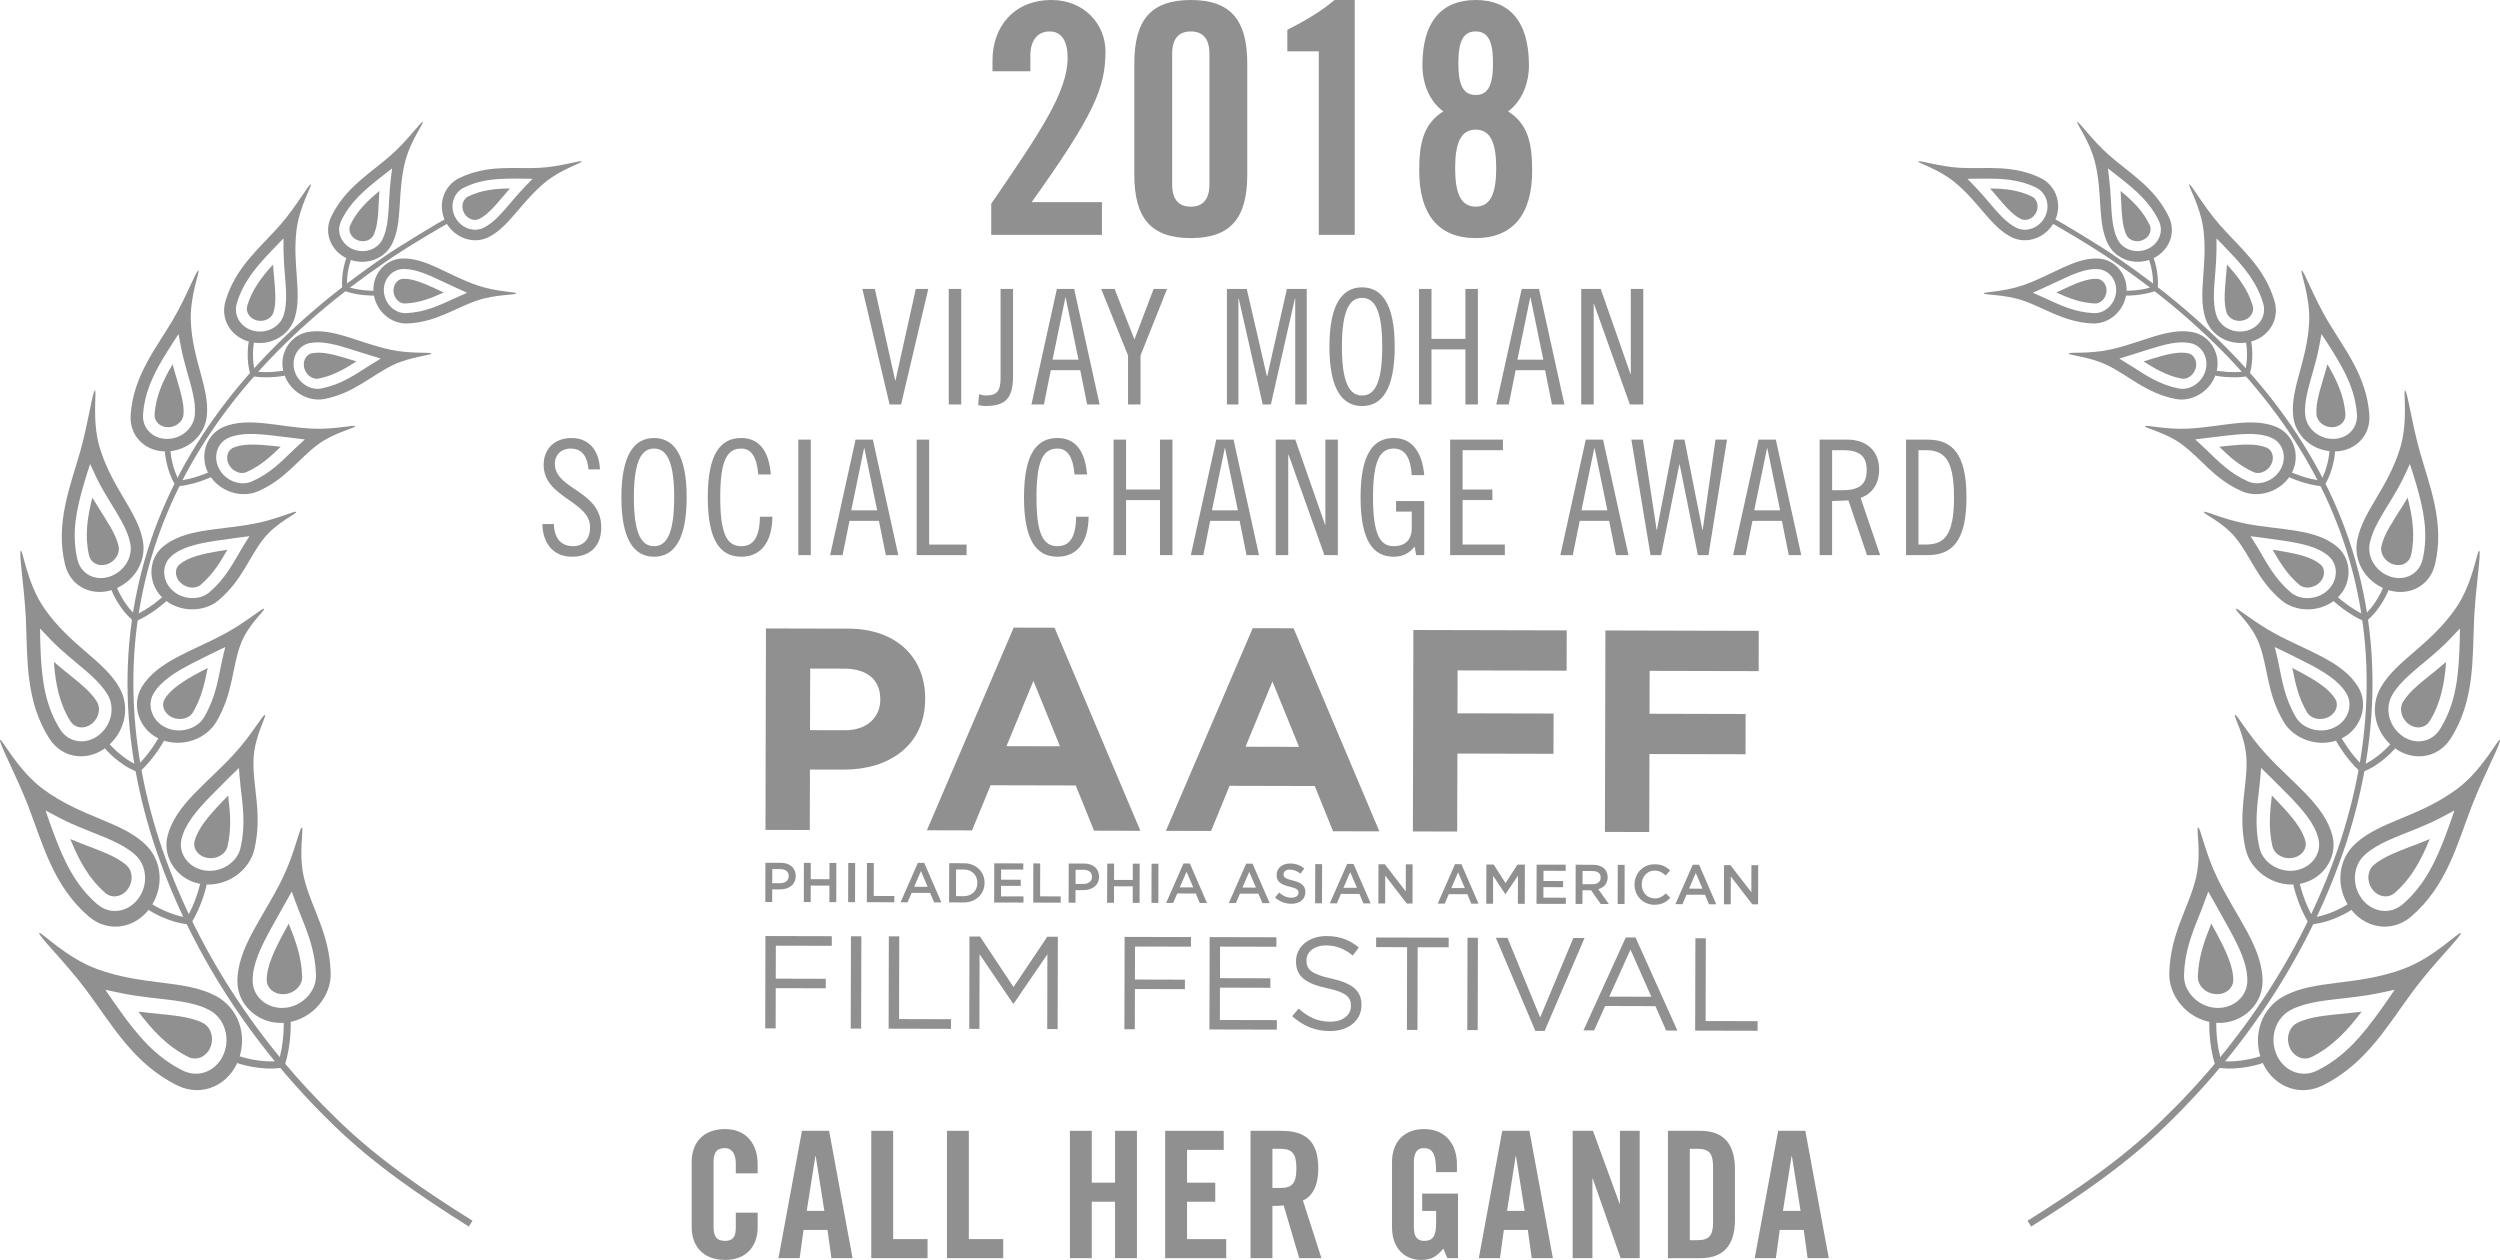 <?xml version="1.0" encoding="utf-8"?>
<!-- Generator: Adobe Illustrator 17.0.0, SVG Export Plug-In . SVG Version: 6.00 Build 0)  -->
<!DOCTYPE svg PUBLIC "-//W3C//DTD SVG 1.1//EN" "http://www.w3.org/Graphics/SVG/1.1/DTD/svg11.dtd">
<svg version="1.1" id="Layer_1" xmlns="http://www.w3.org/2000/svg" xmlns:xlink="http://www.w3.org/1999/xlink" x="0px" y="0px"
	 width="242.263px" height="122.093px" viewBox="0 0 242.263 122.093" enable-background="new 0 0 242.263 122.093"
	 xml:space="preserve">
<g>
	<g>
		<path fill="#909090" d="M196.833,118.858c4.609-2.9,9.168-5.994,13.099-9.826c7.864-7.593,14.051-17.005,17.457-27.423
			c1.678-5.208,2.611-10.683,2.511-16.168c-0.084-5.479-1.223-10.947-3.363-15.992c-2.128-5.057-5.215-9.672-8.876-13.733
			c-3.67-4.06-7.888-7.596-12.392-10.683c-1.541-1.118-6.107-3.818-6.122-3.789l-0.637-0.021l0.443,0.476
			c0.007-0.012,3.859,2.203,6.072,3.764c8.906,6.11,16.831,14.169,21.025,24.224c2.102,4.987,3.213,10.382,3.286,15.792
			c0.09,5.415-0.844,10.819-2.514,15.97c-3.387,10.3-9.539,19.626-17.339,27.128c-3.89,3.782-8.405,6.836-13.007,9.72"/>
	</g>
	<g>
		<g>
			<g>
				<g>
					<path fill="#909090" d="M233.94,95.898c-2.524,3.376-4.585,7.186-8.881,9.298c-2.428,1.177-5.017-0.089-5.916-2.505
						c-0.896-2.426,0.046-5.056,2.224-6.187c3.021-1.592,6.949-0.935,11.49-2.596c3.011-1.096,5.481-3.688,5.598-3.491
						C238.597,90.654,236.016,93.145,233.94,95.898z M230.394,96.266c-0.93,0.183-1.805,0.302-2.652,0.404
						c-2.268,0.265-4.19,0.397-5.721,1.185c-0.463,0.232-0.838,0.57-1.134,1.004c-0.626,0.922-0.751,2.14-0.33,3.219
						c0.317,0.803,0.899,1.432,1.662,1.754c0.74,0.311,1.559,0.287,2.308-0.081c2.709-1.338,4.437-3.477,6.124-5.822
						c0.477-0.662,0.943-1.334,1.402-2.016L230.394,96.266z"/>
				</g>
				<g>
					<path fill="#909090" d="M222.835,102.47c-0.437-0.175-0.776-0.531-0.966-0.996c-0.25-0.617-0.189-1.317,0.163-1.836
						c0.15-0.224,0.347-0.392,0.576-0.511c1.267-0.645,3.054-0.748,5.152-0.967l1.097-0.127c-1.347,1.787-2.81,3.378-4.846,4.393
						C223.64,102.61,223.221,102.623,222.835,102.47z"/>
				</g>
			</g>
			<g>
				<path fill="#909090" d="M215.045,102.787l-0.097,0.682c2.083,0.318,4.211-0.407,4.297-0.443l0.432-0.57l-0.639-0.097
					C219.019,102.369,216.977,103.071,215.045,102.787z"/>
			</g>
		</g>
		<g>
			<g>
				<g>
					<path fill="#909090" d="M213.013,80.196c0.219-0.012,0.654,2.396,1.859,4.892c1.824,3.769,4.422,6.746,4.382,10.078
						c-0.038,2.422-2.319,4.279-4.827,3.917c-2.509-0.351-4.28-2.593-4.211-4.779c0.101-3.884,1.876-6.289,2.584-9.227
						C213.375,82.687,212.782,80.197,213.013,80.196z M213.991,86.404l-0.634,1.703c-0.797,2.014-1.642,3.862-1.713,6.407
						c-0.023,0.702,0.25,1.419,0.775,2.013c0.542,0.612,1.297,1.024,2.132,1.125c1.116,0.139,2.202-0.327,2.792-1.199
						c0.279-0.405,0.423-0.866,0.436-1.354c0.033-1.636-0.787-3.321-1.823-5.197l-1.211-2.168L213.991,86.404z"/>
				</g>
				<g>
					<path fill="#909090" d="M213.397,95.71c0.314,0.342,0.751,0.565,1.235,0.619c0.645,0.071,1.248-0.181,1.566-0.653
						c0.136-0.201,0.211-0.423,0.216-0.663c0.03-1.318-0.709-2.876-1.636-4.607l-0.492-0.902c-0.651,1.632-1.252,3.209-1.304,5.18
						C212.973,95.042,213.118,95.405,213.397,95.71z"/>
				</g>
			</g>
			<g>
				<path fill="#909090" d="M215.324,103.016l-0.651,0.222c-0.657-1.994-0.58-4.091-0.582-4.181l0.394-0.518l0.283,0.57
					C214.77,99.128,214.704,101.169,215.324,103.016z"/>
			</g>
		</g>
	</g>
	<g>
		<g>
			<g>
				<g>
					<path fill="#909090" d="M239.559,78.03c-1.459,3.8-2.466,7.851-5.918,10.801c-1.956,1.652-4.604,1.081-5.97-0.922
						c-1.366-2.014-1.119-4.619,0.597-6.168c2.371-2.176,6.103-2.538,9.816-5.274c2.46-1.811,4.008-4.92,4.164-4.769
						C242.438,71.88,240.778,74.928,239.559,78.03z M236.426,79.293c-0.804,0.408-1.568,0.74-2.314,1.042
						c-2.002,0.812-3.719,1.399-4.931,2.483c-0.361,0.326-0.633,0.72-0.796,1.185c-0.357,0.993-0.198,2.129,0.436,3.022
						c0.471,0.662,1.146,1.104,1.916,1.221c0.746,0.114,1.489-0.101,2.09-0.614c2.17-1.868,3.258-4.265,4.23-6.865
						c0.277-0.734,0.538-1.478,0.789-2.228L236.426,79.293z"/>
				</g>
				<g>
					<path fill="#909090" d="M230.992,86.852c-0.438-0.058-0.829-0.304-1.11-0.687c-0.37-0.506-0.475-1.161-0.273-1.72
						c0.085-0.239,0.219-0.439,0.404-0.603c1.005-0.893,2.61-1.417,4.468-2.139l0.969-0.393c-0.802,1.988-1.768,3.81-3.397,5.223
						C231.757,86.79,231.378,86.903,230.992,86.852z"/>
				</g>
			</g>
			<g>
				<path fill="#909090" d="M223.956,88.928l0.063,0.644c1.97-0.177,3.751-1.325,3.82-1.38l0.268-0.62l-0.605,0.058
					C227.486,87.643,225.78,88.751,223.956,88.928z"/>
			</g>
		</g>
		<g>
			<g>
				<g>
					<path fill="#909090" d="M216.591,69.282c0.192-0.063,1.24,1.873,2.977,3.773c2.617,2.867,5.708,4.936,6.466,7.969
						c0.537,2.208-1.114,4.435-3.485,4.668c-2.365,0.247-4.488-1.402-4.933-3.386c-0.816-3.521,0.198-6.039,0.077-8.771
						C217.599,71.314,216.378,69.338,216.591,69.282z M219.108,74.418c-0.038,0.548-0.083,1.096-0.142,1.649
						c-0.216,1.964-0.537,3.801-0.006,6.11c0.142,0.637,0.559,1.226,1.173,1.646c0.637,0.434,1.413,0.636,2.2,0.542
						c1.046-0.127,1.932-0.797,2.266-1.728c0.152-0.433,0.183-0.883,0.075-1.33c-0.357-1.489-1.509-2.818-2.909-4.251l-1.635-1.642
						L219.108,74.418z"/>
				</g>
				<g>
					<path fill="#909090" d="M220.835,82.865c0.367,0.24,0.814,0.341,1.267,0.279c0.603-0.081,1.091-0.448,1.273-0.949
						c0.077-0.212,0.089-0.432,0.038-0.65c-0.282-1.198-1.33-2.433-2.593-3.765l-0.665-0.69c-0.189,1.599-0.35,3.15,0.061,4.94
						C220.291,82.356,220.508,82.654,220.835,82.865z"/>
				</g>
			</g>
			<g>
				<path fill="#909090" d="M224.259,89.073l-0.546,0.35c-1.047-1.674-1.453-3.599-1.478-3.678l0.242-0.562l0.388,0.454
					C222.872,85.656,223.278,87.526,224.259,89.073z"/>
			</g>
		</g>
	</g>
	<g>
		<g>
			<g>
				<g>
					<path fill="#909090" d="M239.756,59.931c-0.171,3.901,0.068,7.955-2.268,11.633c-1.33,2.063-3.882,2.228-5.633,0.768
						c-1.76-1.474-2.23-3.874-1.128-5.748c1.516-2.622,4.751-4.037,7.248-7.636c1.662-2.385,2.079-5.664,2.268-5.572
						C240.466,53.48,239.923,56.731,239.756,59.931z M237.329,62.012c-0.593,0.608-1.185,1.133-1.766,1.627
						c-1.559,1.323-2.933,2.342-3.719,3.662c-0.234,0.394-0.368,0.826-0.391,1.293c-0.054,0.995,0.405,1.983,1.204,2.624
						c0.604,0.475,1.33,0.699,2.055,0.597c0.697-0.098,1.32-0.495,1.721-1.133c1.461-2.318,1.771-4.843,1.89-7.508
						c0.036-0.754,0.054-1.511,0.055-2.27L237.329,62.012z"/>
				</g>
				<g>
					<path fill="#909090" d="M234.57,70.47c-0.41,0.067-0.829-0.052-1.184-0.323c-0.467-0.362-0.741-0.928-0.709-1.493
						c0.011-0.238,0.077-0.459,0.198-0.659c0.658-1.09,1.95-2.021,3.41-3.217l0.756-0.638c-0.146,2.049-0.514,4-1.597,5.746
						C235.245,70.204,234.933,70.411,234.57,70.47z"/>
				</g>
			</g>
			<g>
				<path fill="#909090" d="M228.758,74.224l0.225,0.568c1.74-0.661,3.045-2.181,3.099-2.248l0.077-0.636l-0.53,0.215
					C231.623,72.141,230.362,73.601,228.758,74.224z"/>
			</g>
		</g>
		<g>
			<g>
				<g>
					<path fill="#909090" d="M216.678,58.996c0.146-0.109,1.668,1.253,3.767,2.395c3.174,1.724,6.545,2.674,8.073,5.172
						c1.105,1.829,0.208,4.294-1.867,5.112c-2.078,0.831-4.414-0.11-5.352-1.727c-1.682-2.859-1.487-5.275-2.387-7.598
						C218.182,60.463,216.507,59.108,216.678,58.996z M220.432,62.703c0.126,0.484,0.245,0.973,0.347,1.468
						c0.369,1.763,0.598,3.431,1.698,5.319c0.304,0.522,0.829,0.932,1.501,1.147c0.691,0.22,1.446,0.201,2.124-0.092
						c0.915-0.386,1.525-1.222,1.574-2.143c0.02-0.431-0.076-0.837-0.298-1.206c-0.734-1.23-2.145-2.088-3.807-2.949l-1.936-0.969
						L220.432,62.703z"/>
				</g>
				<g>
					<path fill="#909090" d="M224.35,69.606c0.393,0.116,0.825,0.088,1.216-0.086c0.522-0.23,0.859-0.687,0.887-1.183
						c0.009-0.208-0.04-0.409-0.145-0.587c-0.585-0.989-1.869-1.793-3.38-2.607l-0.791-0.416c0.288,1.446,0.572,2.838,1.43,4.305
						C223.723,69.3,223.998,69.504,224.35,69.606z"/>
				</g>
			</g>
			<g>
				<path fill="#909090" d="M229.072,74.278l-0.405,0.457c-1.369-1.251-2.247-2.867-2.286-2.933l0.069-0.562l0.468,0.303
					C226.936,71.558,227.787,73.128,229.072,74.278z"/>
			</g>
		</g>
	</g>
	<g>
		<g>
			<g>
				<g>
					<path fill="#909090" d="M234.474,43.694c0.984,3.467,2.451,6.991,1.491,11.005c-0.557,2.26-2.776,3.172-4.779,2.393
						c-2.011-0.788-3.162-2.774-2.751-4.778c0.551-2.792,2.991-5.041,4.168-8.946c0.773-2.586,0.265-5.556,0.458-5.53
						C233.283,37.867,233.681,40.838,234.474,43.694z M232.926,46.257c-0.347,0.716-0.715,1.36-1.084,1.971
						c-0.987,1.644-1.895,2.966-2.196,4.38c-0.088,0.423-0.078,0.849,0.047,1.272c0.254,0.901,0.964,1.642,1.87,1.97
						c0.68,0.245,1.395,0.225,2.009-0.084c0.59-0.298,1.023-0.846,1.186-1.537c0.595-2.52,0.095-4.866-0.598-7.25
						c-0.197-0.675-0.405-1.349-0.629-2.015L232.926,46.257z"/>
				</g>
				<g>
					<path fill="#909090" d="M233.036,54.606c-0.343,0.184-0.751,0.204-1.151,0.07c-0.524-0.181-0.942-0.602-1.085-1.113
						c-0.062-0.218-0.073-0.435-0.025-0.649c0.255-1.17,1.12-2.392,2.053-3.897l0.482-0.794c0.482,1.859,0.761,3.707,0.326,5.596
						C233.554,54.163,233.342,54.442,233.036,54.606z"/>
				</g>
			</g>
			<g>
				<path fill="#909090" d="M228.995,59.709l0.364,0.44c1.358-1.106,2.069-2.861,2.091-2.935l-0.121-0.594l-0.41,0.353
					C230.919,56.992,230.239,58.675,228.995,59.709z"/>
			</g>
		</g>
		<g>
			<g>
				<g>
					<path fill="#909090" d="M213.567,49.607c0.102-0.144,1.897,0.733,4.127,1.151c3.367,0.638,6.646,0.451,8.771,2.21
						c1.538,1.289,1.492,3.756-0.112,5.105c-1.598,1.359-3.968,1.221-5.283,0.087c-2.352-2.002-2.922-4.209-4.446-6.069
						C215.39,50.583,213.446,49.767,213.567,49.607z M218.088,51.96c0.266,0.401,0.517,0.809,0.763,1.221
						c0.87,1.479,1.581,2.888,3.128,4.218c0.433,0.368,1.018,0.573,1.683,0.56c0.681-0.014,1.345-0.256,1.864-0.722
						c0.699-0.62,0.984-1.547,0.751-2.38c-0.116-0.386-0.328-0.721-0.634-0.981c-1.023-0.871-2.544-1.203-4.286-1.47l-2.021-0.287
						L218.088,51.96z"/>
				</g>
				<g>
					<path fill="#909090" d="M223.681,56.937c0.385-0.017,0.762-0.171,1.058-0.445c0.395-0.362,0.554-0.87,0.432-1.318
						c-0.054-0.19-0.161-0.35-0.309-0.477c-0.82-0.702-2.206-1.025-3.802-1.292l-0.83-0.13c0.694,1.209,1.376,2.357,2.582,3.392
						C223.029,56.855,223.339,56.953,223.681,56.937z"/>
				</g>
			</g>
			<g>
				<path fill="#909090" d="M229.291,59.664l-0.23,0.527c-1.591-0.709-2.851-1.877-2.909-1.923l-0.108-0.52l0.511,0.129
					C226.571,57.885,227.802,59.019,229.291,59.664z"/>
			</g>
		</g>
	</g>
	<g>
		<g>
			<g>
				<g>
					<path fill="#909090" d="M225.519,31.013c1.653,2.792,3.839,5.435,4.086,9.228c0.129,2.141-1.578,3.609-3.596,3.502
						c-2.024-0.106-3.621-1.572-3.795-3.481c-0.251-2.653,1.374-5.312,1.555-9.052c0.12-2.479-0.907-4.972-0.729-4.995
						C223.247,26.181,224.169,28.714,225.519,31.013z M224.72,33.672c-0.14,0.722-0.318,1.392-0.496,2.031
						c-0.48,1.716-0.953,3.146-0.841,4.49c0.032,0.403,0.167,0.775,0.389,1.119c0.482,0.73,1.319,1.193,2.224,1.221
						c0.676,0.019,1.309-0.207,1.771-0.657c0.444-0.435,0.68-1.043,0.635-1.698c-0.164-2.384-1.21-4.292-2.403-6.199
						c-0.333-0.545-0.685-1.072-1.034-1.605L224.72,33.672z"/>
				</g>
				<g>
					<path fill="#909090" d="M226.964,41.006c-0.255,0.261-0.615,0.398-1.011,0.395c-0.521-0.01-1.006-0.269-1.277-0.679
						c-0.116-0.177-0.178-0.372-0.197-0.574c-0.092-1.106,0.368-2.435,0.826-4.014l0.234-0.833c0.893,1.508,1.617,3.05,1.745,4.841
						C227.304,40.465,227.191,40.774,226.964,41.006z"/>
				</g>
			</g>
			<g>
				<path fill="#909090" d="M224.816,46.717L225.274,47c0.878-1.39,1.009-3.154,1.006-3.226l-0.275-0.49l-0.266,0.431
					C225.74,43.733,225.626,45.424,224.816,46.717z"/>
			</g>
		</g>
		<g>
			<g>
				<g>
					<path fill="#909090" d="M207.859,41.301c0.058-0.161,1.991,0.344,4.167,0.237c3.294-0.164,6.196-1.171,8.595-0.153
						c1.739,0.746,2.385,2.959,1.355,4.64c-1.026,1.684-3.182,2.263-4.712,1.585c-2.726-1.193-3.915-3.148-5.854-4.569
						C209.839,41.891,207.793,41.476,207.859,41.301z M212.726,42.582l1.045,0.969c1.226,1.174,2.29,2.312,4.083,3.104
						c0.497,0.218,1.084,0.239,1.673,0.039c0.608-0.206,1.131-0.621,1.46-1.188c0.442-0.757,0.44-1.68-0.012-2.363
						c-0.207-0.323-0.498-0.56-0.846-0.716c-1.165-0.509-2.623-0.414-4.288-0.224l-1.926,0.229L212.726,42.582z"/>
				</g>
				<g>
					<path fill="#909090" d="M219.247,45.756c0.34-0.125,0.632-0.371,0.818-0.702c0.247-0.437,0.249-0.949,0.005-1.317
						c-0.103-0.156-0.237-0.277-0.411-0.351c-0.94-0.41-2.278-0.341-3.805-0.181l-0.795,0.088c0.982,0.953,1.935,1.839,3.326,2.457
						C218.636,45.865,218.942,45.867,219.247,45.756z"/>
				</g>
			</g>
			<g>
				<path fill="#909090" d="M225.067,46.589l-0.045,0.536c-1.632-0.155-3.105-0.842-3.171-0.866l-0.249-0.441l0.495-0.027
					C222.114,45.793,223.553,46.455,225.067,46.589z"/>
			</g>
		</g>
	</g>
	<g>
		<g>
			<g>
				<g>
					<path fill="#909090" d="M215.078,21.762c1.93,2.209,4.352,4.085,5.334,7.407c0.55,1.877-0.648,3.607-2.505,3.991
						c-1.856,0.377-3.657-0.616-4.196-2.333c-0.759-2.379,0.235-5.119-0.184-8.548c-0.278-2.274-1.538-4.351-1.379-4.41
						C212.327,17.809,213.502,19.947,215.078,21.762z M214.787,24.327c-0.011,0.685-0.054,1.321-0.101,1.939
						c-0.136,1.657-0.291,3.052,0.079,4.255c0.112,0.362,0.309,0.673,0.584,0.936c0.587,0.563,1.454,0.795,2.282,0.612
						c0.619-0.141,1.141-0.49,1.462-1.006c0.312-0.497,0.391-1.089,0.221-1.668c-0.627-2.099-1.92-3.573-3.323-5.051l-1.2-1.242
						L214.787,24.327z"/>
				</g>
				<g>
					<path fill="#909090" d="M218.186,30.468c-0.178,0.296-0.475,0.501-0.833,0.586c-0.474,0.111-0.975-0.012-1.302-0.331
						c-0.139-0.136-0.241-0.292-0.296-0.474c-0.302-0.99-0.147-2.286-0.012-3.814l0.062-0.799c1.074,1.176,2.02,2.4,2.493,3.983
						C218.387,29.903,218.344,30.206,218.186,30.468z"/>
				</g>
			</g>
			<g>
				<path fill="#909090" d="M217.513,36.138l0.483,0.147c0.463-1.477,0.181-3.096,0.165-3.163l-0.359-0.377l-0.146,0.453
					C217.662,33.211,217.932,34.77,217.513,36.138z"/>
			</g>
		</g>
		<g>
			<g>
				<g>
					<path fill="#909090" d="M200.472,34.254c0.021-0.158,1.983,0.065,4.019-0.38c3.084-0.673,5.572-2.149,7.987-1.689
						c1.747,0.338,2.82,2.199,2.276,3.981c-0.534,1.778-2.363,2.82-3.958,2.492c-2.84-0.567-4.444-2.224-6.58-3.265
						C202.488,34.55,200.44,34.435,200.472,34.254z M205.37,34.748l1.198,0.742c1.409,0.896,2.682,1.776,4.539,2.15
						c0.513,0.107,1.069-0.005,1.562-0.318c0.508-0.321,0.893-0.821,1.058-1.415c0.229-0.796,0.016-1.638-0.545-2.176
						c-0.264-0.252-0.581-0.413-0.934-0.485c-1.185-0.235-2.516,0.138-4.025,0.612l-1.759,0.553L205.37,34.748z"/>
				</g>
				<g>
					<path fill="#909090" d="M212.181,36.511c0.285-0.186,0.497-0.477,0.592-0.824c0.125-0.459,0.008-0.926-0.294-1.221
						c-0.129-0.125-0.286-0.202-0.458-0.236c-0.956-0.192-2.185,0.139-3.576,0.568l-0.725,0.226
						c1.129,0.719,2.228,1.371,3.662,1.662C211.646,36.736,211.927,36.677,212.181,36.511z"/>
				</g>
			</g>
			<g>
				<path fill="#909090" d="M217.711,35.962l0.087,0.5c-1.515,0.253-3.035-0.042-3.1-0.052l-0.332-0.348l0.446-0.139
					C214.827,35.92,216.3,36.209,217.711,35.962z"/>
			</g>
		</g>
	</g>
	<g>
		<g>
			<g>
				<g>
					<path fill="#909090" d="M204.378,15.036c2.013,1.774,4.428,3.126,5.798,5.984c0.77,1.615-0.049,3.425-1.691,4.089
						c-1.648,0.667-3.483,0.018-4.228-1.498c-1.034-2.103-0.473-4.775-1.241-7.889c-0.507-2.06-1.857-3.825-1.719-3.898
						C201.455,11.742,202.732,13.583,204.378,15.036z M204.404,17.443c0.075,0.632,0.112,1.228,0.144,1.806
						c0.087,1.547,0.128,2.867,0.643,3.923c0.154,0.318,0.38,0.579,0.676,0.778c0.623,0.433,1.462,0.502,2.192,0.202
						c0.548-0.229,0.973-0.641,1.191-1.167c0.21-0.507,0.198-1.073-0.042-1.571c-0.87-1.818-2.237-2.966-3.698-4.125l-1.243-0.975
						L204.404,17.443z"/>
				</g>
				<g>
					<path fill="#909090" d="M208.33,22.587c-0.119,0.302-0.362,0.538-0.679,0.674c-0.423,0.181-0.896,0.14-1.246-0.098
						c-0.149-0.102-0.265-0.233-0.342-0.392c-0.418-0.871-0.455-2.087-0.523-3.519l-0.043-0.745
						c1.129,0.928,2.153,1.904,2.813,3.282C208.429,22.038,208.436,22.321,208.33,22.587z"/>
				</g>
			</g>
			<g>
				<path fill="#909090" d="M208.614,27.925l0.471,0.052c0.167-1.446-0.353-2.881-0.373-2.945l-0.392-0.284l-0.062,0.439
					C208.265,25.197,208.76,26.59,208.614,27.925z"/>
			</g>
		</g>
		<g>
			<g>
				<path fill="#909090" d="M189.97,16.263c2.491,0.131,5.01-0.345,7.781,0.989c1.562,0.76,2.148,2.686,1.323,4.244
					c-0.826,1.561-2.659,2.209-4.116,1.503c-2.021-0.979-3.162-3.4-5.555-5.355c-1.581-1.292-3.57-1.848-3.513-1.993
					C185.954,15.49,187.936,16.154,189.97,16.263z M191.422,18.124c0.43,0.442,0.811,0.886,1.177,1.315
					c0.983,1.146,1.79,2.147,2.81,2.638c0.305,0.15,0.634,0.209,0.979,0.18c0.736-0.066,1.417-0.528,1.775-1.229
					c0.267-0.524,0.326-1.117,0.155-1.661c-0.167-0.527-0.527-0.952-1.012-1.189c-1.759-0.852-3.434-0.873-5.178-0.867l-1.475,0.016
					L191.422,18.124z"/>
			</g>
			<g>
				<path fill="#909090" d="M197.397,19.645c0.097,0.308,0.066,0.645-0.086,0.952c-0.202,0.404-0.583,0.676-0.991,0.711
					c-0.174,0.014-0.338-0.016-0.491-0.091c-0.839-0.405-1.593-1.333-2.502-2.399l-0.479-0.553c1.378,0.011,2.706,0.131,4.04,0.771
					C197.13,19.154,197.31,19.373,197.397,19.645z"/>
			</g>
		</g>
		<g>
			<g>
				<g>
					<path fill="#909090" d="M192.237,28.429c0.001-0.153,1.915-0.134,3.792-0.783c2.84-0.979,4.966-2.684,7.279-2.595
						c1.672,0.067,2.946,1.617,2.752,3.357c-0.199,1.747-1.705,3.011-3.28,2.938c-2.802-0.125-4.604-1.503-6.795-2.238
						C194.208,28.509,192.234,28.598,192.237,28.429z M196.99,28.369l1.251,0.558c1.477,0.672,2.833,1.332,4.652,1.418
						c0.507,0.022,1.003-0.16,1.414-0.529c0.42-0.377,0.692-0.904,0.751-1.484c0.081-0.782-0.256-1.525-0.861-1.944
						c-0.286-0.193-0.605-0.299-0.945-0.317c-1.142-0.047-2.33,0.477-3.69,1.117l-1.583,0.737L196.99,28.369z"/>
				</g>
				<g>
					<path fill="#909090" d="M203.71,29.129c0.238-0.219,0.387-0.522,0.417-0.859c0.04-0.444-0.139-0.869-0.47-1.096
						c-0.142-0.095-0.3-0.148-0.47-0.155c-0.919-0.042-2.026,0.442-3.271,1.018l-0.653,0.307c1.179,0.532,2.325,0.998,3.724,1.065
						C203.243,29.422,203.502,29.323,203.71,29.129z"/>
				</g>
			</g>
			<g>
				<path fill="#909090" d="M208.766,27.729l0.167,0.446c-1.356,0.499-2.825,0.472-2.884,0.47l-0.372-0.271l0.394-0.198
					C206.086,28.172,207.506,28.203,208.766,27.729z"/>
			</g>
		</g>
	</g>
</g>
<g>
	<g>
		<path fill="#909090" d="M45.43,118.858c-4.608-2.9-9.168-5.994-13.099-9.826c-7.863-7.593-14.051-17.005-17.456-27.423
			c-1.678-5.208-2.611-10.683-2.511-16.168c0.084-5.479,1.223-10.947,3.363-15.992c2.128-5.057,5.215-9.672,8.877-13.733
			c3.67-4.06,7.888-7.596,12.392-10.683c1.541-1.118,6.107-3.818,6.122-3.789l0.637-0.021l-0.443,0.476
			c-0.007-0.012-3.86,2.203-6.073,3.764c-8.905,6.11-16.83,14.169-21.024,24.224c-2.102,4.987-3.214,10.382-3.286,15.792
			c-0.089,5.415,0.844,10.819,2.513,15.97c3.387,10.3,9.539,19.626,17.339,27.128c3.89,3.782,8.405,6.836,13.007,9.72"/>
	</g>
	<g>
		<g>
			<g>
				<g>
					<path fill="#909090" d="M3.809,90.416c0.116-0.196,2.587,2.395,5.598,3.491c4.541,1.661,8.469,1.004,11.49,2.596
						c2.178,1.131,3.12,3.761,2.223,6.187c-0.899,2.416-3.488,3.683-5.916,2.505c-4.296-2.112-6.357-5.922-8.881-9.298
						C6.247,93.145,3.666,90.654,3.809,90.416z M10.211,95.915c0.46,0.682,0.925,1.354,1.402,2.016
						c1.687,2.345,3.415,4.483,6.123,5.822c0.749,0.368,1.568,0.392,2.308,0.081c0.763-0.322,1.345-0.951,1.662-1.754
						c0.421-1.08,0.295-2.297-0.33-3.219c-0.296-0.434-0.671-0.772-1.134-1.004c-1.531-0.788-3.454-0.92-5.721-1.185
						c-0.847-0.102-1.722-0.221-2.652-0.404L10.211,95.915z"/>
				</g>
				<g>
					<path fill="#909090" d="M19.428,102.47c0.436-0.175,0.776-0.531,0.966-0.996c0.25-0.617,0.188-1.317-0.163-1.836
						c-0.15-0.224-0.346-0.392-0.576-0.511c-1.267-0.645-3.054-0.748-5.152-0.967l-1.097-0.127c1.347,1.787,2.81,3.378,4.846,4.393
						C18.623,102.61,19.042,102.623,19.428,102.47z"/>
				</g>
			</g>
			<g>
				<path fill="#909090" d="M27.218,102.787l0.097,0.682c-2.083,0.318-4.212-0.407-4.297-0.443l-0.433-0.57l0.639-0.097
					C23.244,102.369,25.286,103.071,27.218,102.787z"/>
			</g>
		</g>
		<g>
			<g>
				<g>
					<path fill="#909090" d="M29.462,85.077c0.708,2.938,2.483,5.343,2.583,9.227c0.069,2.187-1.702,4.428-4.211,4.779
						c-2.507,0.362-4.789-1.495-4.827-3.917c-0.04-3.332,2.559-6.309,4.382-10.078c1.206-2.496,1.641-4.904,1.86-4.892
						C29.481,80.197,28.888,82.687,29.462,85.077z M27.516,87.734l-1.21,2.168c-1.036,1.876-1.856,3.561-1.823,5.197
						c0.013,0.488,0.157,0.949,0.437,1.354c0.59,0.872,1.676,1.338,2.792,1.199c0.834-0.101,1.59-0.513,2.131-1.125
						c0.525-0.594,0.798-1.311,0.776-2.013c-0.071-2.545-0.917-4.393-1.713-6.407l-0.634-1.703L27.516,87.734z"/>
				</g>
				<g>
					<path fill="#909090" d="M28.866,95.71c-0.314,0.342-0.752,0.565-1.235,0.619c-0.644,0.071-1.248-0.181-1.566-0.653
						c-0.135-0.201-0.211-0.423-0.215-0.663c-0.031-1.318,0.709-2.876,1.636-4.607l0.491-0.902c0.652,1.632,1.253,3.209,1.303,5.18
						C29.29,95.042,29.145,95.405,28.866,95.71z"/>
				</g>
			</g>
			<g>
				<path fill="#909090" d="M26.939,103.016l0.651,0.222c0.657-1.994,0.58-4.091,0.581-4.181l-0.395-0.518l-0.282,0.57
					C27.492,99.128,27.559,101.169,26.939,103.016z"/>
			</g>
		</g>
	</g>
	<g>
		<g>
			<g>
				<g>
					<path fill="#909090" d="M0.015,71.698c0.156-0.151,1.705,2.958,4.164,4.769c3.713,2.737,7.445,3.098,9.816,5.274
						c1.715,1.548,1.963,4.153,0.597,6.168c-1.366,2.003-4.014,2.575-5.97,0.922c-3.451-2.95-4.459-7.001-5.917-10.801
						C1.485,74.928-0.175,71.88,0.015,71.698z M4.415,78.54c0.251,0.749,0.512,1.493,0.79,2.228c0.973,2.6,2.06,4.997,4.23,6.865
						c0.602,0.513,1.344,0.728,2.09,0.614c0.77-0.117,1.445-0.56,1.917-1.221c0.634-0.892,0.792-2.029,0.436-3.022
						c-0.162-0.466-0.435-0.86-0.795-1.185c-1.211-1.084-2.929-1.67-4.931-2.483c-0.747-0.302-1.511-0.633-2.314-1.042L4.415,78.54z
						"/>
				</g>
				<g>
					<path fill="#909090" d="M11.271,86.852c0.438-0.058,0.829-0.304,1.109-0.687c0.371-0.506,0.476-1.161,0.273-1.72
						c-0.085-0.239-0.219-0.439-0.404-0.603c-1.005-0.893-2.61-1.417-4.468-2.139l-0.969-0.393c0.802,1.988,1.769,3.81,3.397,5.223
						C10.506,86.79,10.885,86.903,11.271,86.852z"/>
				</g>
			</g>
			<g>
				<path fill="#909090" d="M18.308,88.928l-0.063,0.644c-1.97-0.177-3.752-1.325-3.821-1.38l-0.268-0.62l0.606,0.058
					C14.778,87.643,16.483,88.751,18.308,88.928z"/>
			</g>
		</g>
		<g>
			<g>
				<g>
					<path fill="#909090" d="M24.571,73.535c-0.121,2.732,0.893,5.25,0.078,8.771c-0.446,1.984-2.569,3.633-4.934,3.386
						c-2.372-0.233-4.022-2.46-3.485-4.668c0.758-3.033,3.849-5.102,6.466-7.969c1.737-1.9,2.784-3.837,2.976-3.773
						C25.885,69.338,24.663,71.314,24.571,73.535z M22.133,75.415l-1.635,1.642c-1.4,1.433-2.553,2.762-2.91,4.251
						c-0.108,0.447-0.077,0.897,0.075,1.33c0.333,0.931,1.22,1.6,2.266,1.728c0.787,0.094,1.562-0.108,2.2-0.542
						c0.614-0.42,1.031-1.009,1.173-1.646c0.531-2.309,0.21-4.146-0.005-6.11c-0.058-0.553-0.104-1.102-0.142-1.649L22.133,75.415z"
						/>
				</g>
				<g>
					<path fill="#909090" d="M21.428,82.865c-0.366,0.24-0.815,0.341-1.267,0.279c-0.602-0.081-1.091-0.448-1.273-0.949
						c-0.078-0.212-0.089-0.432-0.038-0.65c0.282-1.198,1.329-2.433,2.593-3.765l0.665-0.69c0.189,1.599,0.35,3.15-0.061,4.94
						C21.972,82.356,21.754,82.654,21.428,82.865z"/>
				</g>
			</g>
			<g>
				<path fill="#909090" d="M18.004,89.073l0.546,0.35c1.047-1.674,1.453-3.599,1.478-3.678l-0.241-0.562l-0.389,0.454
					C19.391,85.656,18.986,87.526,18.004,89.073z"/>
			</g>
		</g>
	</g>
	<g>
		<g>
			<g>
				<g>
					<path fill="#909090" d="M2.021,53.375c0.19-0.091,0.607,3.188,2.268,5.572c2.498,3.6,5.732,5.015,7.248,7.636
						c1.102,1.874,0.631,4.275-1.128,5.748c-1.751,1.46-4.303,1.295-5.633-0.768c-2.336-3.679-2.097-7.732-2.269-11.633
						C2.34,56.731,1.796,53.48,2.021,53.375z M3.883,60.904c0.001,0.759,0.019,1.516,0.055,2.27c0.118,2.665,0.429,5.19,1.89,7.508
						c0.401,0.638,1.024,1.035,1.721,1.133c0.724,0.102,1.451-0.122,2.055-0.597c0.798-0.641,1.258-1.628,1.205-2.624
						c-0.022-0.467-0.157-0.899-0.391-1.293c-0.787-1.319-2.161-2.339-3.719-3.662c-0.581-0.494-1.173-1.019-1.766-1.627
						L3.883,60.904z"/>
				</g>
				<g>
					<path fill="#909090" d="M7.693,70.47c0.41,0.067,0.83-0.052,1.184-0.323c0.467-0.362,0.74-0.928,0.71-1.493
						c-0.011-0.238-0.078-0.459-0.198-0.659c-0.659-1.09-1.951-2.021-3.411-3.217l-0.756-0.638c0.145,2.049,0.513,4,1.597,5.746
						C7.018,70.204,7.33,70.411,7.693,70.47z"/>
				</g>
			</g>
			<g>
				<path fill="#909090" d="M13.505,74.224l-0.225,0.568c-1.74-0.661-3.046-2.181-3.099-2.248l-0.077-0.636l0.53,0.215
					C10.64,72.141,11.9,73.601,13.505,74.224z"/>
			</g>
		</g>
		<g>
			<g>
				<g>
					<path fill="#909090" d="M23.351,62.349c-0.9,2.323-0.706,4.739-2.388,7.598c-0.938,1.617-3.274,2.558-5.352,1.727
						c-2.074-0.818-2.971-3.283-1.867-5.112c1.528-2.498,4.899-3.449,8.072-5.172c2.1-1.142,3.621-2.504,3.768-2.395
						C25.756,59.108,24.081,60.463,23.351,62.349z M20.628,63.277l-1.936,0.969c-1.663,0.861-3.072,1.718-3.806,2.949
						c-0.222,0.369-0.318,0.775-0.299,1.206c0.05,0.921,0.66,1.757,1.575,2.143c0.678,0.293,1.433,0.312,2.124,0.092
						c0.672-0.215,1.196-0.624,1.5-1.147c1.101-1.888,1.33-3.556,1.699-5.319c0.103-0.495,0.221-0.983,0.347-1.468L20.628,63.277z"
						/>
				</g>
				<g>
					<path fill="#909090" d="M17.913,69.606c-0.393,0.116-0.826,0.088-1.216-0.086c-0.522-0.23-0.859-0.687-0.888-1.183
						c-0.009-0.208,0.041-0.409,0.145-0.587c0.585-0.989,1.869-1.793,3.38-2.607l0.792-0.416c-0.288,1.446-0.572,2.838-1.43,4.305
						C18.54,69.3,18.265,69.504,17.913,69.606z"/>
				</g>
			</g>
			<g>
				<path fill="#909090" d="M13.191,74.278l0.405,0.457c1.368-1.251,2.247-2.867,2.285-2.933l-0.068-0.562l-0.469,0.303
					C15.327,71.558,14.476,73.128,13.191,74.278z"/>
			</g>
		</g>
	</g>
	<g>
		<g>
			<g>
				<g>
					<path fill="#909090" d="M9.203,37.838c0.193-0.026-0.315,2.944,0.458,5.53c1.177,3.905,3.617,6.154,4.168,8.946
						c0.41,2.004-0.741,3.99-2.751,4.778c-2.003,0.779-4.223-0.133-4.779-2.393c-0.961-4.014,0.507-7.538,1.491-11.005
						C8.581,40.838,8.98,37.867,9.203,37.838z M8.732,44.965c-0.225,0.666-0.433,1.339-0.629,2.015
						c-0.694,2.385-1.193,4.73-0.598,7.25c0.162,0.691,0.595,1.239,1.186,1.537c0.614,0.309,1.329,0.329,2.009,0.084
						c0.906-0.329,1.616-1.069,1.87-1.97c0.125-0.423,0.136-0.849,0.047-1.272c-0.301-1.415-1.208-2.737-2.196-4.38
						c-0.369-0.611-0.736-1.255-1.083-1.971L8.732,44.965z"/>
				</g>
				<g>
					<path fill="#909090" d="M9.227,54.606c0.344,0.184,0.752,0.204,1.152,0.07c0.524-0.181,0.941-0.602,1.084-1.113
						c0.061-0.218,0.072-0.435,0.025-0.649c-0.255-1.17-1.12-2.392-2.053-3.897l-0.483-0.794c-0.481,1.859-0.76,3.707-0.325,5.596
						C8.709,54.163,8.922,54.442,9.227,54.606z"/>
				</g>
			</g>
			<g>
				<path fill="#909090" d="M13.268,59.709l-0.364,0.44c-1.357-1.106-2.069-2.861-2.091-2.935l0.122-0.594l0.409,0.353
					C11.343,56.992,12.024,58.675,13.268,59.709z"/>
			</g>
		</g>
		<g>
			<g>
				<g>
					<path fill="#909090" d="M25.639,52.09c-1.524,1.86-2.095,4.067-4.446,6.069c-1.316,1.134-3.685,1.272-5.284-0.087
						c-1.603-1.349-1.649-3.816-0.111-5.105c2.125-1.758,5.404-1.571,8.771-2.21c2.23-0.418,4.026-1.294,4.127-1.151
						C28.817,49.767,26.872,50.583,25.639,52.09z M22.926,52.119l-2.021,0.287c-1.741,0.267-3.262,0.599-4.285,1.47
						c-0.307,0.26-0.518,0.595-0.633,0.981c-0.233,0.833,0.052,1.761,0.751,2.38c0.519,0.465,1.184,0.708,1.864,0.722
						c0.665,0.013,1.25-0.191,1.683-0.56c1.547-1.33,2.259-2.74,3.128-4.218c0.247-0.413,0.498-0.82,0.763-1.221L22.926,52.119z"/>
				</g>
				<g>
					<path fill="#909090" d="M18.582,56.937c-0.385-0.017-0.762-0.171-1.058-0.445c-0.395-0.362-0.554-0.87-0.433-1.318
						c0.054-0.19,0.162-0.35,0.31-0.477c0.819-0.702,2.206-1.025,3.801-1.292l0.83-0.13c-0.694,1.209-1.376,2.357-2.582,3.392
						C19.233,56.855,18.924,56.953,18.582,56.937z"/>
				</g>
			</g>
			<g>
				<path fill="#909090" d="M12.972,59.664l0.231,0.527c1.591-0.709,2.851-1.877,2.909-1.923l0.108-0.52l-0.511,0.129
					C15.692,57.885,14.461,59.019,12.972,59.664z"/>
			</g>
		</g>
	</g>
	<g>
		<g>
			<g>
				<g>
					<path fill="#909090" d="M19.223,26.214c0.178,0.023-0.849,2.517-0.729,4.995c0.181,3.74,1.806,6.399,1.555,9.052
						c-0.174,1.909-1.772,3.375-3.795,3.481c-2.018,0.107-3.724-1.361-3.596-3.502c0.247-3.793,2.433-6.436,4.086-9.228
						C18.094,28.714,19.016,26.181,19.223,26.214z M17.299,32.374c-0.349,0.533-0.701,1.06-1.034,1.605
						c-1.194,1.907-2.24,3.815-2.403,6.199c-0.045,0.655,0.19,1.263,0.635,1.698c0.462,0.451,1.096,0.676,1.771,0.657
						c0.904-0.027,1.743-0.49,2.224-1.221c0.223-0.344,0.358-0.716,0.389-1.119c0.112-1.344-0.362-2.774-0.841-4.49
						c-0.178-0.64-0.356-1.309-0.496-2.031L17.299,32.374z"/>
				</g>
				<g>
					<path fill="#909090" d="M15.299,41.006c0.255,0.261,0.615,0.398,1.011,0.395c0.52-0.01,1.007-0.269,1.277-0.679
						c0.117-0.177,0.179-0.372,0.197-0.574c0.091-1.106-0.368-2.435-0.826-4.014l-0.234-0.833c-0.893,1.508-1.618,3.05-1.745,4.841
						C14.958,40.465,15.071,40.774,15.299,41.006z"/>
				</g>
			</g>
			<g>
				<path fill="#909090" d="M17.447,46.717L16.989,47c-0.878-1.39-1.008-3.154-1.007-3.226l0.276-0.49l0.266,0.431
					C16.522,43.733,16.637,45.424,17.447,46.717z"/>
			</g>
		</g>
		<g>
			<g>
				<g>
					<path fill="#909090" d="M30.855,43.04c-1.94,1.421-3.129,3.376-5.855,4.569c-1.529,0.678-3.685,0.099-4.712-1.585
						c-1.03-1.681-0.384-3.895,1.356-4.64c2.398-1.018,5.301-0.011,8.595,0.153c2.175,0.107,4.108-0.398,4.166-0.237
						C34.47,41.476,32.424,41.891,30.855,43.04z M28.348,42.435l-1.926-0.229c-1.664-0.19-3.122-0.285-4.289,0.224
						c-0.347,0.157-0.638,0.394-0.846,0.716c-0.452,0.683-0.455,1.606-0.012,2.363c0.329,0.567,0.852,0.982,1.459,1.188
						c0.589,0.199,1.176,0.179,1.674-0.039c1.794-0.792,2.858-1.93,4.083-3.104l1.045-0.969L28.348,42.435z"/>
				</g>
				<g>
					<path fill="#909090" d="M23.016,45.756c-0.34-0.125-0.632-0.371-0.818-0.702c-0.247-0.437-0.25-0.949-0.005-1.317
						c0.103-0.156,0.238-0.277,0.412-0.351c0.94-0.41,2.278-0.341,3.805-0.181l0.794,0.088c-0.983,0.953-1.935,1.839-3.326,2.457
						C23.627,45.865,23.321,45.867,23.016,45.756z"/>
				</g>
			</g>
			<g>
				<path fill="#909090" d="M17.196,46.589l0.045,0.536c1.632-0.155,3.105-0.842,3.171-0.866l0.249-0.441l-0.495-0.027
					C20.148,45.793,18.71,46.455,17.196,46.589z"/>
			</g>
		</g>
	</g>
	<g>
		<g>
			<g>
				<g>
					<path fill="#909090" d="M30.115,17.87c0.159,0.059-1.101,2.136-1.379,4.41c-0.42,3.429,0.574,6.169-0.184,8.548
						c-0.54,1.717-2.341,2.71-4.197,2.333c-1.857-0.384-3.055-2.114-2.505-3.991c0.983-3.322,3.404-5.197,5.334-7.407
						C28.76,19.947,29.936,17.809,30.115,17.87z M27.47,23.102l-1.2,1.242c-1.403,1.478-2.696,2.952-3.322,5.051
						c-0.17,0.579-0.092,1.171,0.221,1.668c0.321,0.517,0.843,0.866,1.463,1.006c0.828,0.183,1.694-0.05,2.282-0.612
						c0.276-0.264,0.473-0.574,0.584-0.936c0.371-1.203,0.215-2.598,0.079-4.255c-0.046-0.618-0.089-1.255-0.101-1.939L27.47,23.102
						z"/>
				</g>
				<g>
					<path fill="#909090" d="M24.077,30.468c0.178,0.296,0.475,0.501,0.833,0.586c0.475,0.111,0.975-0.012,1.302-0.331
						c0.139-0.136,0.242-0.292,0.296-0.474c0.303-0.99,0.147-2.286,0.012-3.814l-0.063-0.799c-1.074,1.176-2.019,2.4-2.493,3.983
						C23.876,29.903,23.918,30.206,24.077,30.468z"/>
				</g>
			</g>
			<g>
				<path fill="#909090" d="M24.749,36.138l-0.483,0.147c-0.463-1.477-0.18-3.096-0.164-3.163l0.359-0.377l0.147,0.453
					C24.601,33.211,24.33,34.77,24.749,36.138z"/>
			</g>
		</g>
		<g>
			<g>
				<g>
					<path fill="#909090" d="M38.045,35.394c-2.135,1.04-3.739,2.697-6.58,3.265c-1.595,0.329-3.423-0.714-3.957-2.492
						c-0.544-1.782,0.529-3.643,2.276-3.981c2.415-0.461,4.904,1.016,7.987,1.689c2.036,0.445,3.998,0.222,4.019,0.38
						C41.823,34.435,39.775,34.55,38.045,35.394z M35.8,34.412l-1.759-0.553c-1.509-0.474-2.841-0.848-4.025-0.612
						c-0.353,0.072-0.67,0.233-0.934,0.485c-0.561,0.538-0.774,1.38-0.545,2.176c0.165,0.594,0.55,1.094,1.057,1.415
						c0.494,0.312,1.05,0.425,1.563,0.318c1.856-0.375,3.129-1.254,4.538-2.15l1.199-0.742L35.8,34.412z"/>
				</g>
				<g>
					<path fill="#909090" d="M30.082,36.511c-0.286-0.186-0.497-0.477-0.593-0.824c-0.125-0.459-0.008-0.926,0.295-1.221
						c0.128-0.125,0.286-0.202,0.458-0.236c0.956-0.192,2.185,0.139,3.577,0.568l0.724,0.226c-1.129,0.719-2.228,1.371-3.662,1.662
						C30.617,36.736,30.336,36.677,30.082,36.511z"/>
				</g>
			</g>
			<g>
				<path fill="#909090" d="M24.552,35.962l-0.087,0.5c1.516,0.253,3.035-0.042,3.101-0.052l0.332-0.348l-0.446-0.139
					C27.436,35.92,25.963,36.209,24.552,35.962z"/>
			</g>
		</g>
	</g>
	<g>
		<g>
			<g>
				<g>
					<path fill="#909090" d="M40.966,11.825c0.138,0.073-1.212,1.838-1.72,3.898c-0.767,3.114-0.206,5.787-1.241,7.889
						c-0.745,1.516-2.58,2.164-4.228,1.498c-1.643-0.664-2.462-2.475-1.692-4.089c1.37-2.858,3.787-4.21,5.799-5.984
						C39.53,13.583,40.808,11.742,40.966,11.825z M37.996,16.314l-1.243,0.975c-1.46,1.159-2.827,2.307-3.697,4.125
						c-0.24,0.497-0.253,1.063-0.042,1.571c0.219,0.526,0.644,0.938,1.192,1.167c0.729,0.301,1.569,0.231,2.192-0.202
						c0.296-0.199,0.521-0.459,0.676-0.778c0.515-1.056,0.556-2.375,0.643-3.923c0.032-0.578,0.068-1.174,0.144-1.806L37.996,16.314
						z"/>
				</g>
				<g>
					<path fill="#909090" d="M33.933,22.587c0.119,0.302,0.362,0.538,0.679,0.674c0.422,0.181,0.896,0.14,1.246-0.098
						c0.149-0.102,0.265-0.233,0.342-0.392c0.418-0.871,0.455-2.087,0.523-3.519l0.042-0.745c-1.129,0.928-2.154,1.904-2.813,3.282
						C33.833,22.038,33.827,22.321,33.933,22.587z"/>
				</g>
			</g>
			<g>
				<path fill="#909090" d="M33.649,27.925l-0.471,0.052c-0.167-1.446,0.353-2.881,0.373-2.945l0.392-0.284l0.062,0.439
					C33.998,25.197,33.502,26.59,33.649,27.925z"/>
			</g>
		</g>
		<g>
			<g>
				<path fill="#909090" d="M56.372,15.651c0.058,0.144-1.933,0.7-3.513,1.993c-2.394,1.955-3.534,4.375-5.555,5.355
					c-1.457,0.706-3.291,0.057-4.116-1.503c-0.824-1.558-0.239-3.483,1.323-4.244c2.771-1.335,5.29-0.858,7.781-0.989
					C54.327,16.154,56.309,15.49,56.372,15.651z M51.611,17.326l-1.475-0.016c-1.744-0.006-3.419,0.015-5.178,0.867
					c-0.485,0.238-0.845,0.662-1.012,1.189c-0.171,0.544-0.112,1.137,0.154,1.661c0.358,0.702,1.039,1.163,1.775,1.229
					c0.344,0.029,0.673-0.03,0.979-0.18c1.02-0.491,1.826-1.491,2.809-2.638c0.367-0.429,0.748-0.873,1.178-1.315L51.611,17.326z"/>
			</g>
			<g>
				<path fill="#909090" d="M44.865,19.645c-0.096,0.308-0.065,0.645,0.087,0.952c0.203,0.404,0.583,0.676,0.991,0.711
					c0.174,0.014,0.338-0.016,0.491-0.091c0.839-0.405,1.594-1.333,2.503-2.399l0.478-0.553c-1.378,0.011-2.707,0.131-4.04,0.771
					C45.133,19.154,44.953,19.373,44.865,19.645z"/>
			</g>
		</g>
		<g>
			<g>
				<g>
					<path fill="#909090" d="M46.277,29.108c-2.191,0.735-3.993,2.113-6.794,2.238c-1.575,0.073-3.082-1.191-3.281-2.938
						c-0.194-1.741,1.08-3.29,2.752-3.357c2.313-0.089,4.438,1.616,7.279,2.595c1.877,0.649,3.791,0.63,3.792,0.783
						C50.029,28.598,48.056,28.509,46.277,29.108z M44.284,27.926l-1.583-0.737c-1.36-0.641-2.548-1.164-3.689-1.117
						c-0.341,0.018-0.66,0.124-0.945,0.317c-0.605,0.418-0.943,1.162-0.86,1.944c0.059,0.58,0.33,1.107,0.75,1.484
						c0.41,0.369,0.907,0.55,1.414,0.529c1.818-0.087,3.175-0.747,4.652-1.418l1.251-0.558L44.284,27.926z"/>
				</g>
				<g>
					<path fill="#909090" d="M38.553,29.129c-0.237-0.219-0.387-0.522-0.417-0.859c-0.04-0.444,0.138-0.869,0.47-1.096
						c0.142-0.095,0.3-0.148,0.469-0.155c0.92-0.042,2.026,0.442,3.272,1.018l0.652,0.307c-1.179,0.532-2.325,0.998-3.724,1.065
						C39.019,29.422,38.761,29.323,38.553,29.129z"/>
				</g>
			</g>
			<g>
				<path fill="#909090" d="M33.497,27.729l-0.167,0.446c1.356,0.499,2.825,0.472,2.883,0.47l0.373-0.271l-0.393-0.198
					C36.177,28.172,34.758,28.203,33.497,27.729z"/>
			</g>
		</g>
	</g>
</g>
<g>
	<g>
		<path fill="#909090" d="M155.526,80.617l4.294,0.011l0.018-7.559l9.312,0.022l0.009-3.902l-9.311-0.023l0.01-4.155l10.565,0.025
			l0.01-3.904l-14.861-0.037L155.526,80.617z M136.917,80.571l4.293,0.012l0.02-7.558l9.311,0.023l0.009-3.904l-9.311-0.022
			l0.01-4.155l10.567,0.024l0.009-3.904l-14.86-0.037L136.917,80.571z M120.697,72.363l2.609-6.325l2.577,6.337L120.697,72.363z
			 M112.982,80.514l4.378,0.011l1.794-4.375l8.253,0.02l1.773,4.383l4.488,0.011l-8.315-19.682l-3.96-0.009L112.982,80.514z
			 M97.534,72.307l2.608-6.325l2.578,6.338L97.534,72.307z M89.821,80.458l4.376,0.011l1.796-4.373l8.252,0.019l1.774,4.383
			l4.489,0.011l-8.318-19.681l-3.958-0.009L89.821,80.458z M78.495,70.755l0.016-5.968l3.318,0.008
			c2.145,0.005,3.48,1.041,3.475,2.964v0.056c-0.003,1.673-1.261,2.953-3.408,2.948L78.495,70.755z M74.179,80.421l4.294,0.011
			l0.014-5.858l3.262,0.007c4.376,0.012,7.896-2.322,7.905-6.84v-0.055c0.01-3.988-2.799-6.756-7.453-6.768l-7.976-0.018
			L74.179,80.421z"/>
		<path fill="#909090" d="M167.06,87.629l0.657,0.002l0.006-2.702l2.087,2.707l0.558,0.001l0.01-3.796l-0.657-0.002l-0.006,2.626
			l-2.028-2.631l-0.619-0.001L167.06,87.629z M163.676,86.112l0.655-1.516l0.652,1.52L163.676,86.112z M162.354,87.617l0.684,0.002
			l0.392-0.915l1.795,0.004l0.383,0.917l0.705,0.002l-1.661-3.829l-0.618,0L162.354,87.617z M160.319,87.678
			c0.711,0,1.145-0.259,1.542-0.669l-0.427-0.436c-0.326,0.303-0.624,0.493-1.092,0.491c-0.726-0.001-1.251-0.609-1.249-1.354V85.7
			c0.001-0.743,0.529-1.338,1.255-1.337c0.435,0.002,0.76,0.192,1.063,0.477l0.429-0.494c-0.361-0.348-0.785-0.592-1.484-0.594
			c-1.15-0.004-1.96,0.878-1.963,1.959v0.008C158.391,86.811,159.213,87.674,160.319,87.678 M156.76,87.603l0.668,0.001l0.008-3.796
			l-0.667-0.001L156.76,87.603z M153.355,85.681l0.002-1.275l0.973,0.002c0.492,0.002,0.785,0.225,0.783,0.633v0.01
			c-0.001,0.385-0.305,0.632-0.783,0.632L153.355,85.681z M152.682,87.594l0.666,0.001l0.003-1.323l0.824,0.002h0.012l0.93,1.326
			l0.787,0.002l-1.023-1.439c0.533-0.15,0.907-0.524,0.91-1.147v-0.013c0-0.329-0.113-0.612-0.313-0.818
			c-0.244-0.239-0.619-0.382-1.095-0.383l-1.692-0.003L152.682,87.594z M148.896,87.585l2.842,0.006l0.002-0.597l-2.174-0.006v-1.02
			l1.905,0.006l0.002-0.597l-1.903-0.004l0.002-0.988l2.149,0.006l0.001-0.597l-2.816-0.006L148.896,87.585z M144.028,87.574h0.656
			l0.007-2.709l1.182,1.781h0.021l1.203-1.788l-0.006,2.723l0.667,0l0.009-3.796l-0.711-0.003l-1.16,1.794l-1.15-1.799l-0.711-0.002
			L144.028,87.574z M140.642,86.056l0.656-1.517l0.653,1.521L140.642,86.056z M139.321,87.561l0.683,0.002l0.393-0.915l1.796,0.004
			l0.382,0.917l0.705,0.002l-1.661-3.828L141,83.742L139.321,87.561z M133.572,87.548l0.656,0.002l0.007-2.701l2.087,2.705
			l0.56,0.002l0.008-3.796l-0.656-0.002l-0.007,2.625l-2.028-2.629l-0.616-0.001L133.572,87.548z M130.188,86.032l0.655-1.519
			l0.651,1.521L130.188,86.032z M128.865,87.538h0.685l0.393-0.915l1.794,0.004l0.384,0.917l0.705,0.001l-1.662-3.827l-0.618-0.002
			L128.865,87.538z M127.443,87.534h0.667l0.01-3.796l-0.668-0.003L127.443,87.534z M125.139,87.581
			c0.797,0.002,1.357-0.419,1.359-1.13v-0.01c0.002-0.63-0.415-0.919-1.218-1.115c-0.728-0.177-0.9-0.306-0.898-0.6v-0.01
			c0.001-0.249,0.228-0.449,0.618-0.449c0.349,0,0.689,0.139,1.032,0.394l0.356-0.504c-0.384-0.312-0.822-0.479-1.375-0.481
			c-0.754-0.002-1.298,0.447-1.3,1.097v0.012c0,0.699,0.454,0.939,1.262,1.137c0.704,0.165,0.856,0.311,0.855,0.581v0.012
			c-0.001,0.286-0.262,0.477-0.674,0.476c-0.472-0.002-0.835-0.182-1.197-0.497l-0.402,0.476
			C124.011,87.379,124.559,87.581,125.139,87.581 M120.402,86.008l0.654-1.517l0.653,1.521L120.402,86.008z M119.08,87.512
			l0.684,0.003l0.392-0.916l1.795,0.005l0.383,0.916l0.705,0.002l-1.662-3.828l-0.619-0.002L119.08,87.512z M114.326,85.993
			l0.655-1.517l0.653,1.52L114.326,85.993z M113.005,87.498l0.683,0l0.395-0.915l1.794,0.005l0.384,0.918l0.705,0l-1.662-3.828
			l-0.618-0.001L113.005,87.498z M111.583,87.495l0.667,0.002l0.008-3.798l-0.666-0.001L111.583,87.495z M107.285,87.483
			l0.667,0.002l0.004-1.599l1.812,0.005l-0.003,1.6l0.667,0l0.009-3.796l-0.667-0.002l-0.003,1.579l-1.812-0.004l0.003-1.579
			l-0.667-0.002L107.285,87.483z M104.227,85.656l0.003-1.368l0.775,0.001c0.499,0.002,0.819,0.237,0.817,0.681v0.01
			c-0.001,0.396-0.316,0.678-0.82,0.677L104.227,85.656z M103.554,87.476l0.668,0.001l0.002-1.22l0.755,0.001
			c0.835,0.002,1.52-0.441,1.523-1.292v-0.012c0-0.763-0.558-1.27-1.442-1.272l-1.496-0.003L103.554,87.476z M100.126,87.468
			l2.663,0.006v-0.607l-1.996-0.006l0.008-3.189l-0.667-0.001L100.126,87.468z M96.339,87.457l2.842,0.008l0.001-0.597l-2.175-0.005
			l0.002-1.021l1.906,0.004l0-0.595l-1.903-0.005l0.001-0.987l2.149,0.005l0.001-0.597l-2.816-0.006L96.339,87.457z M92.641,86.841
			l0.006-2.582l0.748,0.002c0.797,0.002,1.318,0.551,1.316,1.295v0.009c-0.002,0.744-0.524,1.28-1.323,1.279L92.641,86.841z
			 M91.973,87.448l1.416,0.004c1.192,0.001,2.02-0.827,2.021-1.895v-0.01c0.003-1.07-0.82-1.891-2.013-1.895l-1.416-0.002
			L91.973,87.448z M88.588,85.932l0.654-1.519l0.652,1.521L88.588,85.932z M87.267,87.436l0.683,0.003l0.394-0.916l1.794,0.004
			l0.383,0.918l0.705,0.002l-1.662-3.828l-0.617-0.002L87.267,87.436z M84.002,87.428l2.663,0.006l0.001-0.607l-1.996-0.004
			l0.008-3.19l-0.666-0.002L84.002,87.428z M82.19,87.424l0.667,0l0.011-3.796l-0.669-0.001L82.19,87.424z M77.892,87.414
			l0.667,0.002l0.005-1.601l1.811,0.004l-0.002,1.6l0.664,0l0.01-3.796l-0.667-0.001l-0.003,1.579l-1.812-0.004l0.004-1.579
			l-0.668-0.003L77.892,87.414z M74.834,85.584l0.004-1.368l0.775,0.002c0.5,0.002,0.818,0.236,0.818,0.68v0.011
			c-0.001,0.396-0.316,0.677-0.822,0.677L74.834,85.584z M74.162,87.405l0.668,0.002l0.003-1.221l0.754,0.002
			c0.835,0.002,1.52-0.441,1.522-1.293v-0.011c0-0.764-0.557-1.27-1.44-1.272l-1.497-0.005L74.162,87.405z"/>
		<path fill="#909090" d="M164.27,99.873l6.048,0.015l0.003-0.933l-5.038-0.012l0.02-8.017l-1.01-0.002L164.27,99.873z
			 M155.945,96.58l2.057-4.56l2.023,4.569L155.945,96.58z M153.446,99.847l1.034,0.002l1.067-2.363l4.871,0.013l1.042,2.367
			l1.088,0.002l-4.057-9.022l-0.946-0.002L153.446,99.847z M148.785,99.901l0.896,0.001l3.869-9.003l-1.086-0.002l-3.214,7.7
			l-3.166-7.715l-1.125-0.004L148.785,99.901z M142.187,99.818l1.01,0.003l0.021-8.949l-1.009-0.001L142.187,99.818z
			 M136.337,99.806l1.023,0.002l0.019-8.015l3.005,0.005l0.001-0.934l-7.032-0.016l-0.002,0.935l3.003,0.005L136.337,99.806z
			 M128.873,99.916c1.776,0.003,3.058-0.99,3.062-2.525v-0.026c0.003-1.369-0.917-2.098-2.91-2.538
			c-1.966-0.427-2.425-0.9-2.422-1.745v-0.026c0-0.805,0.743-1.443,1.908-1.44c0.92,0.002,1.75,0.298,2.579,0.977l0.591-0.777
			c-0.906-0.732-1.838-1.105-3.142-1.108c-1.702-0.003-2.944,1.029-2.948,2.435v0.027c-0.002,1.47,0.943,2.137,2.999,2.589
			c1.879,0.4,2.325,0.874,2.323,1.706v0.024c-0.003,0.884-0.796,1.522-1.999,1.518c-1.238-0.002-2.132-0.428-3.065-1.272
			l-0.628,0.737C126.291,99.436,127.454,99.913,128.873,99.916 M117.2,99.76l6.534,0.016l0.002-0.922l-5.523-0.012l0.008-3.134
			l4.883,0.014l0.002-0.922l-4.883-0.012l0.007-3.055l5.46,0.012l0.002-0.919l-6.47-0.016L117.2,99.76z M108.96,99.741l1.009,0.002
			l0.01-3.9l4.845,0.013l0.002-0.921l-4.846-0.012l0.008-3.196l5.421,0.012l0.002-0.932l-6.429-0.017L108.96,99.741z M93.924,99.704
			l0.986,0.001l0.017-7.235l3.249,4.79h0.051l3.271-4.787l-0.017,7.25l1.01,0.002l0.021-8.949l-1.022-0.004l-3.272,4.877
			l-3.248-4.891l-1.024-0.004L93.924,99.704z M86.112,99.685l6.046,0.015l0.003-0.934l-5.038-0.012l0.02-8.016l-1.01-0.002
			L86.112,99.685z M82.44,99.674l1.008,0.004l0.022-8.949l-1.009-0.003L82.44,99.674z M74.155,99.656l1.01,0.001l0.009-3.899
			l4.846,0.012l0.002-0.921l-4.846-0.012l0.007-3.195l5.421,0.013l0.003-0.934l-6.432-0.016L74.155,99.656z"/>
	</g>
</g>
<g>
	<path fill="#909090" d="M96.055,22.763v-3.017c4.789-6.996,7.401-10.853,7.401-14.149c0-1.772-0.684-2.55-1.742-2.55
		c-1.244,0-1.866,0.964-1.866,2.333v1.523h-3.669V5.846C96.179,2.55,98.294,0,101.902,0c3.172,0,5.224,2.363,5.224,4.976
		c0,3.545-1.12,6.157-7.152,14.615h6.81v3.172H96.055z"/>
	<path fill="#909090" d="M109.921,6.157c0-4.229,1.617-6.157,5.473-6.157c3.856,0,5.473,1.928,5.473,6.157v10.76
		c0,4.229-1.617,6.157-5.473,6.157c-3.856,0-5.473-1.929-5.473-6.157V6.157z M117.198,5.193c0-1.462-0.653-2.146-1.804-2.146
		c-1.151,0-1.804,0.685-1.804,2.146v12.688c0,1.461,0.653,2.146,1.804,2.146c1.15,0,1.804-0.685,1.804-2.146V5.193z"/>
	<path fill="#909090" d="M127.798,4.976h-3.048V2.892c1.71-0.871,3.296-1.804,4.571-2.892h1.959v22.763h-3.483V4.976z"/>
	<path fill="#909090" d="M139.86,10.79c-1.368-0.995-2.021-2.736-2.021-4.478c0-4.354,1.99-6.312,5.162-6.312
		s5.162,1.959,5.162,6.312c0,1.741-0.653,3.482-2.021,4.478c1.897,1.213,2.333,3.017,2.333,5.753c0,4.229-1.866,6.531-5.474,6.531
		s-5.473-2.302-5.473-6.531C137.528,13.807,137.963,12.003,139.86,10.79z M144.991,16.295c0-2.333-0.497-3.732-1.99-3.732
		c-1.492,0-1.99,1.399-1.99,3.732c0,2.332,0.498,3.731,1.99,3.731C144.494,20.026,144.991,18.627,144.991,16.295z M144.68,6.126
		c0-2.177-0.498-3.079-1.68-3.079s-1.679,0.902-1.679,3.079s0.497,3.078,1.679,3.078S144.68,8.303,144.68,6.126z"/>
</g>
<g>
	<g>
		<path fill="#909090" d="M84.778,28l1.969,8.867h0.031L88.746,28h1.209L87.32,39.193h-1.116L83.568,28H84.778z"/>
		<path fill="#909090" d="M93.148,28v11.193h-1.209V28H93.148z"/>
		<path fill="#909090" d="M98.17,28v8.402c0,2.295-0.775,2.945-2.759,2.945c-0.155,0-0.388-0.046-0.62-0.093l0.093-1.054
			c0.217,0.077,0.45,0.124,0.698,0.124c0.977,0,1.379-0.419,1.379-1.644V28H98.17z"/>
		<path fill="#909090" d="M104.092,28l2.465,11.193h-1.209l-0.667-3.318h-2.853l-0.667,3.318h-1.209L102.417,28H104.092z
			 M101.999,34.853h2.511l-1.24-6.016h-0.031L101.999,34.853z"/>
		<path fill="#909090" d="M108.012,28l1.922,4.898l1.86-4.898h1.302l-2.574,6.449v4.744h-1.209v-4.744L106.71,28H108.012z"/>
		<path fill="#909090" d="M120.816,28l1.954,8.465h0.031L124.707,28h1.922v11.193h-1.116V28.93h-0.031l-2.326,10.264h-0.791
			l-2.325-10.264h-0.031v10.264h-1.116V28H120.816z"/>
		<path fill="#909090" d="M131.993,39.348c-1.892,0-3.164-1.581-3.164-5.751c0-4.171,1.271-5.752,3.164-5.752
			c1.891,0,3.162,1.581,3.162,5.752C135.155,37.767,133.884,39.348,131.993,39.348z M131.993,28.868
			c-1.086,0-1.954,0.93-1.954,4.729c0,3.798,0.868,4.729,1.954,4.729c1.085,0,1.953-0.931,1.953-4.729
			C133.946,29.798,133.078,28.868,131.993,28.868z"/>
		<path fill="#909090" d="M138.719,28v4.837h3.287V28h1.209v11.193h-1.209V33.86h-3.287v5.333h-1.209V28H138.719z"/>
		<path fill="#909090" d="M149.136,28l2.465,11.193h-1.209l-0.666-3.318h-2.853l-0.667,3.318h-1.209L147.463,28H149.136z
			 M147.044,34.853h2.512l-1.24-6.016h-0.031L147.044,34.853z"/>
		<path fill="#909090" d="M155.12,28l2.883,8.247h0.031V28h1.209v11.193h-1.302l-3.473-9.736h-0.031v9.736h-1.209V28H155.12z"/>
		<path fill="#909090" d="M57.024,45.484c-0.093-1.147-0.558-2.016-1.721-2.016c-0.93,0-1.535,0.62-1.535,1.474
			c0,2.526,4.496,2.558,4.496,6.154c0,1.783-1.023,2.853-2.868,2.853c-1.752,0-2.806-1.287-2.837-3.163h1.116
			c0.031,1.318,0.651,2.14,1.845,2.14c1.008,0,1.659-0.651,1.659-1.845c0-2.542-4.496-2.837-4.496-6.03
			c0-1.582,1.085-2.604,2.697-2.604s2.667,1.085,2.76,3.038H57.024z"/>
		<path fill="#909090" d="M63.379,53.949c-1.892,0-3.163-1.581-3.163-5.752c0-4.17,1.271-5.751,3.163-5.751
			c1.891,0,3.162,1.581,3.162,5.751C66.541,52.368,65.27,53.949,63.379,53.949z M63.379,43.469c-1.085,0-1.954,0.931-1.954,4.729
			c0,3.799,0.868,4.729,1.954,4.729c1.085,0,1.953-0.93,1.953-4.729C65.332,44.399,64.464,43.469,63.379,43.469z"/>
		<path fill="#909090" d="M73.486,45.98c-0.155-1.768-0.713-2.512-1.659-2.512c-1.411,0-2.031,1.24-2.031,4.729
			s0.62,4.729,2.031,4.729c1.132,0,1.783-0.775,1.814-2.853h1.209c-0.031,2.48-1.116,3.876-3.023,3.876c-2,0-3.24-1.52-3.24-5.752
			s1.24-5.751,3.24-5.751c1.659,0,2.682,1.146,2.868,3.534H73.486z"/>
		<path fill="#909090" d="M78.57,42.601v11.193H77.36V42.601H78.57z"/>
		<path fill="#909090" d="M84.584,42.601l2.465,11.193H85.84l-0.667-3.317h-2.853l-0.667,3.317h-1.209l2.465-11.193H84.584z
			 M82.491,49.453h2.511l-1.24-6.015h-0.031L82.491,49.453z"/>
		<path fill="#909090" d="M90.04,42.601v10.17h3.627v1.023H88.83V42.601H90.04z"/>
		<path fill="#909090" d="M104.13,45.98c-0.155-1.768-0.713-2.512-1.659-2.512c-1.411,0-2.031,1.24-2.031,4.729
			s0.62,4.729,2.031,4.729c1.132,0,1.783-0.775,1.814-2.853h1.209c-0.031,2.48-1.116,3.876-3.023,3.876c-2,0-3.24-1.52-3.24-5.752
			s1.24-5.751,3.24-5.751c1.659,0,2.682,1.146,2.868,3.534H104.13z"/>
		<path fill="#909090" d="M109.121,42.601v4.837h3.287v-4.837h1.209v11.193h-1.209v-5.333h-3.287v5.333h-1.209V42.601H109.121z"/>
		<path fill="#909090" d="M119.538,42.601l2.465,11.193h-1.209l-0.667-3.317h-2.853l-0.667,3.317h-1.209l2.465-11.193H119.538z
			 M117.445,49.453h2.511l-1.24-6.015h-0.031L117.445,49.453z"/>
		<path fill="#909090" d="M125.521,42.601l2.883,8.248h0.031v-8.248h1.209v11.193h-1.302l-3.473-9.735h-0.031v9.735h-1.209V42.601
			H125.521z"/>
		<path fill="#909090" d="M136.806,46.043c-0.094-1.458-0.527-2.574-1.752-2.574c-1.349,0-2,1.21-2,4.729
			c0,3.52,0.651,4.729,2,4.729c1.132,0,1.752-0.62,1.752-1.768v-1.581h-1.52v-1.023h2.729v5.24h-0.775l-0.155-0.837
			c-0.465,0.62-1.116,0.992-2.03,0.992c-1.969,0-3.209-1.52-3.209-5.752s1.24-5.751,3.209-5.751c2.062,0,2.806,1.798,2.961,3.597
			H136.806z"/>
		<path fill="#909090" d="M145.641,42.601v1.023h-3.906v3.813h2.884v1.023h-2.884v4.31h4.093v1.023h-5.302V42.601H145.641z"/>
		<path fill="#909090" d="M155.344,42.601l2.465,11.193H156.6l-0.666-3.317h-2.853l-0.667,3.317h-1.209l2.465-11.193H155.344z
			 M153.252,49.453h2.512l-1.24-6.015h-0.031L153.252,49.453z"/>
		<path fill="#909090" d="M159.204,42.601l1.333,8.744h0.031l1.675-8.744h0.992l1.736,8.744h0.03l1.24-8.744h1.116l-1.798,11.193
			h-1.023l-1.768-8.79h-0.03l-1.768,8.79h-1.023l-1.86-11.193H159.204z"/>
		<path fill="#909090" d="M172.086,42.601l2.465,11.193h-1.209l-0.667-3.317h-2.853l-0.667,3.317h-1.209l2.465-11.193H172.086z
			 M169.993,49.453h2.511l-1.24-6.015h-0.03L169.993,49.453z"/>
		<path fill="#909090" d="M176.333,42.601h2.697c1.798,0,3.069,1.055,3.069,2.899c0,1.256-0.558,2.31-1.798,2.744l1.891,5.55h-1.271
			l-1.799-5.302l-1.581,0.062v5.24h-1.209V42.601z M177.542,47.5h1.054c1.736,0,2.295-0.683,2.295-1.938
			c0-1.256-0.559-1.938-2.295-1.938h-1.054V47.5z"/>
		<path fill="#909090" d="M184.703,42.601h2.077c2.356,0,3.783,1.303,3.783,5.597c0,4.295-1.427,5.597-3.783,5.597h-2.077V42.601z
			 M185.912,52.771h0.651c1.768,0,2.791-0.744,2.791-4.573s-1.023-4.573-2.791-4.573h-0.651V52.771z"/>
	</g>
</g>
<g>
	<path fill="#909090" d="M71.302,113.701v-0.957c0-1.042-0.479-1.486-1.025-1.486c-0.854,0-1.128,0.444-1.128,1.367v6.255
		c0,0.923,0.273,1.367,1.128,1.367c0.769,0,1.025-0.444,1.025-1.247v-1.487h2.119v1.419c0,1.742-1.025,3.161-3.145,3.161
		c-2.222,0-3.247-1.419-3.247-3.161v-6.357c0-1.744,1.025-3.162,3.247-3.162c2.119,0,3.145,1.538,3.145,3.384v0.905H71.302z"/>
	<path fill="#909090" d="M77.491,121.922H75.44l2.273-12.339h2.632l2.273,12.339h-2.051l-0.376-2.734h-2.324L77.491,121.922z
		 M78.175,117.342h1.709l-0.837-5.298h-0.034L78.175,117.342z"/>
	<path fill="#909090" d="M84.432,121.922v-12.339h2.119v10.493h3.333v1.846H84.432z"/>
	<path fill="#909090" d="M91.765,121.922v-12.339h2.119v10.493h3.333v1.846H91.765z"/>
	<path fill="#909090" d="M103.68,121.922v-12.339h2.119v5.024h2.256v-5.024h2.119v12.339h-2.119v-5.469h-2.256v5.469H103.68z"/>
	<path fill="#909090" d="M112.911,121.922v-12.339h5.674v1.846h-3.555v3.179h2.734v1.846h-2.734v3.623h3.794v1.846H112.911z"/>
	<path fill="#909090" d="M123.303,121.922h-2.119v-12.339h2.974c2.375,0,3.589,1.009,3.589,3.64c0,1.982-0.769,2.786-1.487,3.111
		l1.794,5.588h-2.153l-1.504-5.109c-0.273,0.033-0.718,0.051-1.094,0.051V121.922z M123.303,115.12h0.752
		c1.145,0,1.572-0.427,1.572-1.897c0-1.469-0.427-1.896-1.572-1.896h-0.752V115.12z"/>
	<path fill="#909090" d="M137.817,115.667h3.469v6.255h-1.025l-0.393-0.923c-0.633,0.752-1.146,1.094-2.137,1.094
		c-1.675,0-2.837-1.196-2.837-3.161v-6.357c0-1.744,1.025-3.162,3.11-3.162c2.119,0,3.179,1.538,3.179,3.384v0.786h-2.017
		c0-1.846-0.376-2.324-1.213-2.324c-0.513,0-0.94,0.308-0.94,1.35v6.341c0,0.786,0.257,1.299,0.991,1.299
		c0.854,0,1.162-0.479,1.162-1.709v-1.196h-1.35V115.667z"/>
	<path fill="#909090" d="M145.356,121.922h-2.051l2.272-12.339h2.632l2.273,12.339h-2.051l-0.376-2.734h-2.324L145.356,121.922z
		 M146.04,117.342h1.709l-0.838-5.298h-0.034L146.04,117.342z"/>
	<path fill="#909090" d="M152.399,121.922v-12.339h1.966l2.58,7.058h0.034v-7.058h1.914v12.339h-1.846l-2.7-7.707h-0.034v7.707
		H152.399z"/>
	<path fill="#909090" d="M161.631,109.583h3.145c2.188,0,3.35,1.196,3.35,3.726v4.888c0,2.529-1.162,3.726-3.35,3.726h-3.145
		V109.583z M163.75,120.179h0.734c1.128,0,1.521-0.427,1.521-1.726v-5.4c0-1.299-0.394-1.727-1.521-1.727h-0.734V120.179z"/>
	<path fill="#909090" d="M172.092,121.922h-2.051l2.273-12.339h2.632l2.272,12.339h-2.051l-0.376-2.734h-2.324L172.092,121.922z
		 M172.775,117.342h1.709l-0.837-5.298h-0.034L172.775,117.342z"/>
</g>
</svg>
